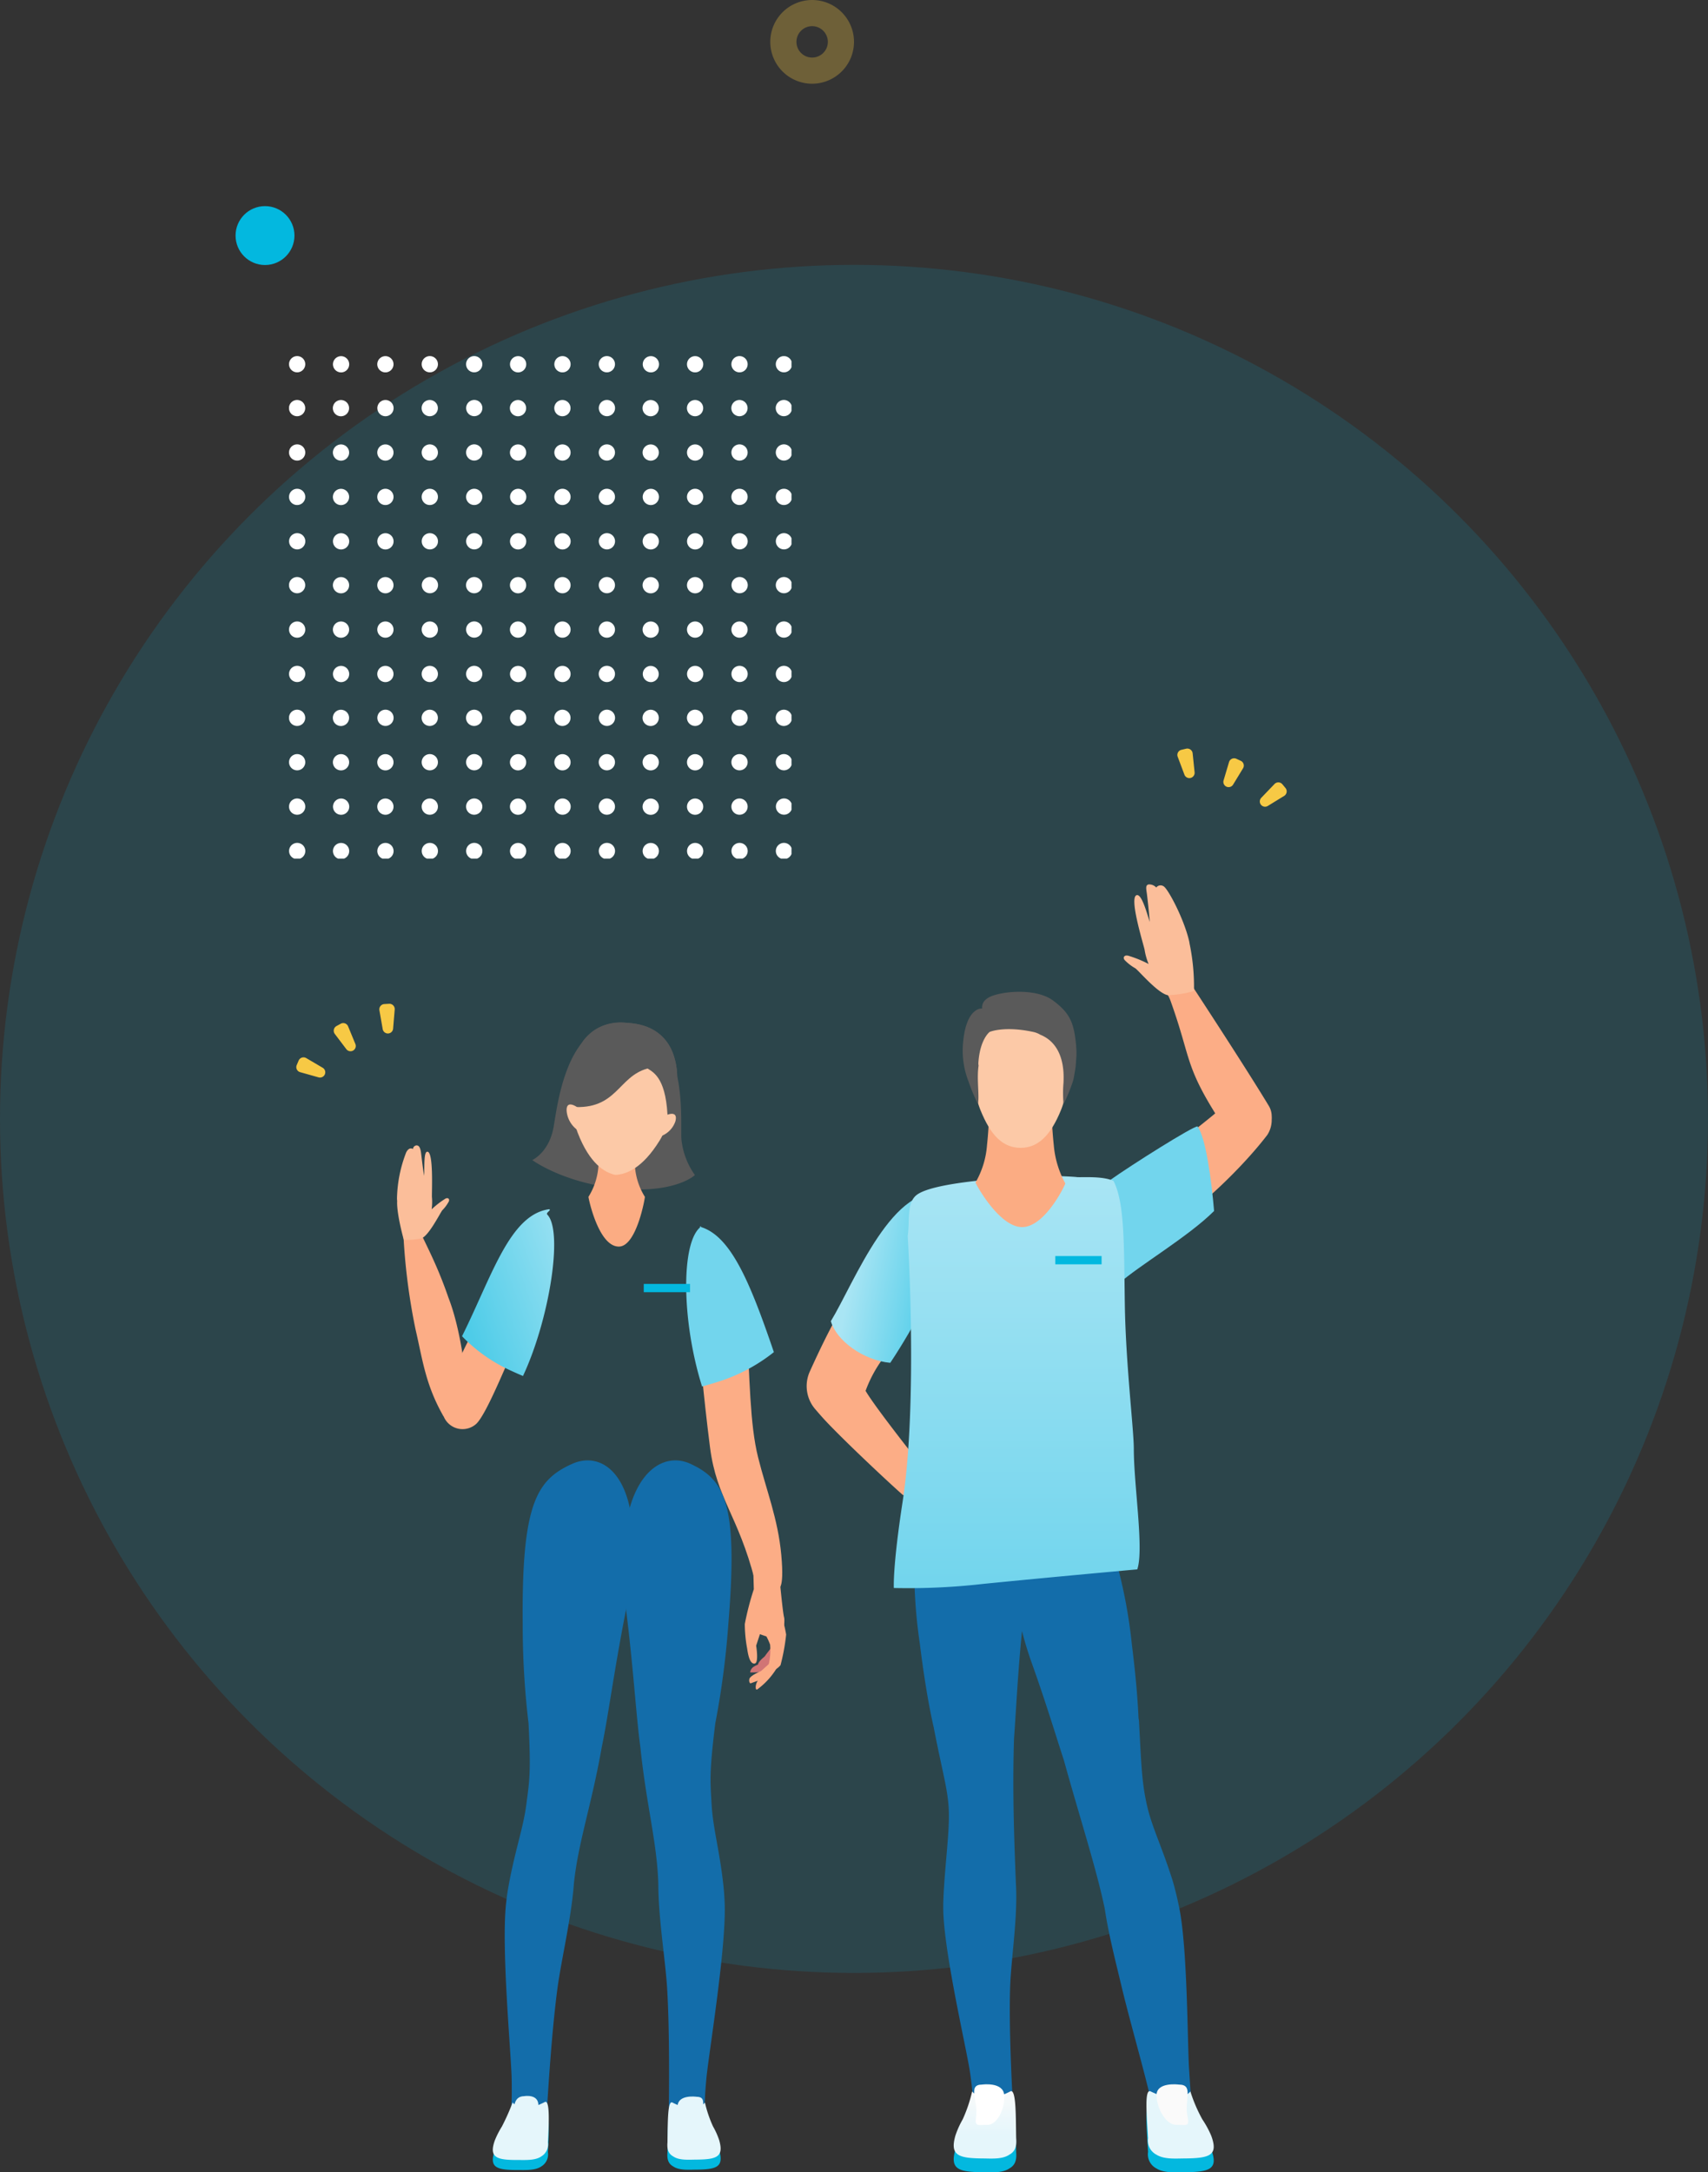 <svg height="368.856" viewBox="0 0 290.028 368.856" width="290.028" xmlns="http://www.w3.org/2000/svg" xmlns:xlink="http://www.w3.org/1999/xlink"><rect x="0" y="0" width="290.028" height="368.856" fill="#333333" stroke="none"/><clipPath id="a"><path d="m0 0h85.321v85.321h-85.321z"/></clipPath><linearGradient id="b" gradientUnits="objectBoundingBox" x1=".5" x2=".5" y1="1"><stop offset=".348" stop-color="#e5f6fb"/><stop offset="1" stop-color="#fafafa"/></linearGradient><linearGradient id="c" gradientUnits="objectBoundingBox" x1="13.052" x2="13.113" y1="185.776" y2="186.146"><stop offset="0" stop-color="#e5f6fb"/><stop offset="1" stop-color="#fafafa"/></linearGradient><linearGradient id="d" x1="11.942" x2="11.894" xlink:href="#c" y1="296.954" y2="296.239"/><linearGradient id="e" gradientUnits="objectBoundingBox" x1=".189" x2=".837" y1=".375" y2=".547"><stop offset="0" stop-color="#a9e5f4"/><stop offset="1" stop-color="#49cbe8"/></linearGradient><linearGradient id="f" gradientUnits="objectBoundingBox" x1="4.781" x2="4.828" y1="65.423" y2="65.36"><stop offset="0" stop-color="#a9e5f4"/><stop offset="1" stop-color="#72d5ed"/></linearGradient><linearGradient id="g" x1=".5" x2=".5" xlink:href="#f" y1="0" y2="1"/><linearGradient id="h" x1="-594.255" x2="-593.757" xlink:href="#f" y1="-282.512" y2="-274.623"/><linearGradient id="i" gradientUnits="objectBoundingBox" x1="1.291" x2=".139" y1=".185" y2=".838"><stop offset="0" stop-color="#a9e5f4"/><stop offset="1" stop-color="#4ecce8"/></linearGradient><linearGradient id="j" x1="16.342" x2="16.342" xlink:href="#c" y1="170.603" y2="170.714"/><linearGradient id="k" x1="27.468" x2="27.468" xlink:href="#c" y1="296.299" y2="296.483"/><linearGradient id="l" x1="18.798" x2="18.798" xlink:href="#c" y1="168.051" y2="168.161"/><linearGradient id="m" x1="31.88" x2="31.88" xlink:href="#c" y1="272.19" y2="272.36"/><circle cx="145.014" cy="189.986" fill="#03b8df" opacity=".14" r="145.014"/><g clip-path="url(#a)" fill="#fff" transform="translate(49.078 60.47)"><path d="m2101.783 243.1a1.379 1.379 0 1 0 -1.583-1.141 1.38 1.38 0 0 0 1.583 1.141z" transform="translate(-2100.182 -240.366)"/><path d="m2101.774 250.012a1.379 1.379 0 1 0 -1.581-1.142 1.373 1.373 0 0 0 1.57 1.144z" transform="translate(-2100.183 -239.827)"/><path d="m2101.783 257.005a1.379 1.379 0 1 0 -1.581-1.142 1.38 1.38 0 0 0 1.581 1.142z" transform="translate(-2100.183 -239.282)"/><path d="m2101.783 264a1.379 1.379 0 1 0 -1.581-1.14 1.372 1.372 0 0 0 1.57 1.142z" transform="translate(-2100.183 -238.737)"/><path d="m2101.791 270.992a1.379 1.379 0 1 0 -1.582-1.141 1.386 1.386 0 0 0 1.582 1.141z" transform="translate(-2100.182 -238.192)"/><path d="m2101.783 277.9a1.379 1.379 0 1 0 -1.59-1.141 1.379 1.379 0 0 0 1.59 1.141z" transform="translate(-2100.183 -237.653)"/><path d="m2101.783 284.9a1.379 1.379 0 1 0 -1.581-1.142 1.38 1.38 0 0 0 1.581 1.142z" transform="translate(-2100.183 -237.108)"/><path d="m2101.783 291.889a1.379 1.379 0 1 0 -1.581-1.142 1.386 1.386 0 0 0 1.581 1.142z" transform="translate(-2100.183 -236.562)"/><path d="m2101.774 298.8a1.379 1.379 0 1 0 -1.581-1.142 1.374 1.374 0 0 0 1.57 1.143z" transform="translate(-2100.183 -236.024)"/><path d="m2101.783 305.792a1.379 1.379 0 1 0 -1.581-1.142 1.379 1.379 0 0 0 1.581 1.142z" transform="translate(-2100.183 -235.478)"/><path d="m2101.783 312.786a1.379 1.379 0 1 0 -1.581-1.142 1.372 1.372 0 0 0 1.57 1.142z" transform="translate(-2100.183 -234.933)"/><path d="m2101.791 319.779a1.379 1.379 0 1 0 -1.582-1.14 1.379 1.379 0 0 0 1.582 1.14z" transform="translate(-2100.182 -234.388)"/><path d="m2108.7 243.112a1.379 1.379 0 1 0 -1.581-1.142 1.386 1.386 0 0 0 1.581 1.142z" transform="translate(-2099.643 -240.365)"/><path d="m2108.683 250.021a1.379 1.379 0 1 0 -1.581-1.142 1.372 1.372 0 0 0 1.569 1.143z" transform="translate(-2099.644 -239.827)"/><path d="m2108.69 257.015a1.379 1.379 0 1 0 -1.581-1.142 1.379 1.379 0 0 0 1.581 1.142z" transform="translate(-2099.644 -239.281)"/><path d="m2108.69 264.009a1.379 1.379 0 1 0 -1.581-1.142 1.373 1.373 0 0 0 1.569 1.144z" transform="translate(-2099.644 -238.736)"/><path d="m2108.7 271a1.379 1.379 0 1 0 -1.581-1.142 1.38 1.38 0 0 0 1.581 1.142z" transform="translate(-2099.643 -238.191)"/><path d="m2108.69 277.911a1.379 1.379 0 1 0 -1.581-1.141 1.385 1.385 0 0 0 1.581 1.141z" transform="translate(-2099.644 -237.652)"/><path d="m2108.69 284.905a1.379 1.379 0 1 0 -1.581-1.142 1.379 1.379 0 0 0 1.581 1.142z" transform="translate(-2099.644 -237.107)"/><path d="m2108.7 291.9a1.379 1.379 0 1 0 -1.581-1.142 1.385 1.385 0 0 0 1.581 1.142z" transform="translate(-2099.643 -236.562)"/><path d="m2108.683 298.808a1.379 1.379 0 1 0 -1.581-1.14 1.372 1.372 0 0 0 1.569 1.142z" transform="translate(-2099.644 -236.023)"/><path d="m2108.69 305.8a1.379 1.379 0 1 0 -1.581-1.142 1.379 1.379 0 0 0 1.581 1.142z" transform="translate(-2099.644 -235.478)"/><path d="m2108.689 312.795a1.379 1.379 0 1 0 -1.558-1.123 1.379 1.379 0 0 0 1.558 1.123z" transform="translate(-2099.643 -234.932)"/><path d="m2108.7 319.789a1.379 1.379 0 1 0 -1.581-1.142 1.379 1.379 0 0 0 1.581 1.142z" transform="translate(-2099.643 -234.387)"/><path d="m2115.694 243.107a1.379 1.379 0 1 0 -1.591-1.139 1.38 1.38 0 0 0 1.591 1.139z" transform="translate(-2099.099 -240.366)"/><path d="m2115.676 250.017a1.379 1.379 0 1 0 -1.559-1.123 1.379 1.379 0 0 0 1.559 1.123z" transform="translate(-2099.098 -239.827)"/><path d="m2115.685 257.011a1.379 1.379 0 1 0 -1.581-1.142 1.38 1.38 0 0 0 1.581 1.142z" transform="translate(-2099.099 -239.282)"/><path d="m2115.685 264a1.379 1.379 0 1 0 -1.581-1.141 1.372 1.372 0 0 0 1.57 1.142z" transform="translate(-2099.099 -238.736)"/><path d="m2115.694 271a1.379 1.379 0 1 0 -1.582-1.14 1.379 1.379 0 0 0 1.582 1.14z" transform="translate(-2099.098 -238.191)"/><path d="m2115.685 277.908a1.379 1.379 0 1 0 -1.581-1.142 1.387 1.387 0 0 0 1.581 1.142z" transform="translate(-2099.099 -237.652)"/><path d="m2115.685 284.9a1.379 1.379 0 1 0 -1.581-1.142 1.381 1.381 0 0 0 1.581 1.142z" transform="translate(-2099.099 -237.107)"/><path d="m2115.694 291.894a1.379 1.379 0 1 0 -1.591-1.139 1.38 1.38 0 0 0 1.591 1.139z" transform="translate(-2099.099 -236.562)"/><path d="m2115.676 298.8a1.379 1.379 0 1 0 -1.559-1.123 1.379 1.379 0 0 0 1.559 1.123z" transform="translate(-2099.098 -236.023)"/><path d="m2115.685 305.8a1.379 1.379 0 1 0 -1.581-1.142 1.379 1.379 0 0 0 1.581 1.142z" transform="translate(-2099.099 -235.478)"/><path d="m2115.685 312.792a1.379 1.379 0 1 0 -1.581-1.142 1.388 1.388 0 0 0 1.581 1.142z" transform="translate(-2099.099 -234.933)"/><path d="m2115.694 319.785a1.379 1.379 0 1 0 -1.582-1.142 1.381 1.381 0 0 0 1.582 1.142z" transform="translate(-2099.098 -234.387)"/><path d="m2122.679 243.1a1.379 1.379 0 1 0 -1.582-1.142 1.387 1.387 0 0 0 1.582 1.142z" transform="translate(-2098.553 -240.366)"/><path d="m2122.671 250.013a1.379 1.379 0 1 0 -1.583-1.141 1.374 1.374 0 0 0 1.571 1.142z" transform="translate(-2098.554 -239.827)"/><path d="m2122.679 257.007a1.379 1.379 0 1 0 -1.582-1.142 1.379 1.379 0 0 0 1.582 1.142z" transform="translate(-2098.553 -239.282)"/><path d="m2122.679 264a1.379 1.379 0 1 0 -1.582-1.141 1.372 1.372 0 0 0 1.569 1.142z" transform="translate(-2098.553 -238.737)"/><path d="m2122.688 270.994a1.379 1.379 0 1 0 -1.583-1.142 1.38 1.38 0 0 0 1.583 1.142z" transform="translate(-2098.553 -238.191)"/><path d="m2122.677 277.9a1.379 1.379 0 1 0 -1.558-1.122 1.379 1.379 0 0 0 1.558 1.122z" transform="translate(-2098.552 -237.652)"/><path d="m2122.679 284.9a1.379 1.379 0 1 0 -1.582-1.141 1.378 1.378 0 0 0 1.582 1.141z" transform="translate(-2098.553 -237.107)"/><path d="m2122.688 291.891a1.379 1.379 0 1 0 -1.591-1.14 1.38 1.38 0 0 0 1.591 1.14z" transform="translate(-2098.553 -236.562)"/><path d="m2122.671 298.8a1.379 1.379 0 1 0 -1.583-1.142 1.374 1.374 0 0 0 1.572 1.143z" transform="translate(-2098.554 -236.023)"/><path d="m2122.679 305.793a1.379 1.379 0 1 0 -1.582-1.141 1.378 1.378 0 0 0 1.582 1.141z" transform="translate(-2098.553 -235.478)"/><path d="m2122.679 312.787a1.379 1.379 0 1 0 -1.582-1.14 1.373 1.373 0 0 0 1.57 1.142z" transform="translate(-2098.553 -234.933)"/><path d="m2122.688 319.781a1.379 1.379 0 1 0 -1.583-1.141 1.379 1.379 0 0 0 1.583 1.141z" transform="translate(-2098.553 -234.388)"/><path d="m2129.673 243.1a1.379 1.379 0 1 0 -1.581-1.142 1.371 1.371 0 0 0 1.569 1.142z" transform="translate(-2098.008 -240.366)"/><path d="m2129.663 250.009a1.379 1.379 0 1 0 -1.559-1.123 1.379 1.379 0 0 0 1.559 1.123z" transform="translate(-2098.007 -239.827)"/><path d="m2129.673 257a1.379 1.379 0 1 0 -1.581-1.142 1.379 1.379 0 0 0 1.581 1.142z" transform="translate(-2098.008 -239.282)"/><path d="m2129.673 264a1.379 1.379 0 1 0 -1.581-1.142 1.373 1.373 0 0 0 1.568 1.142z" transform="translate(-2098.008 -238.737)"/><path d="m2129.682 270.991a1.38 1.38 0 1 0 -1.583-1.142 1.38 1.38 0 0 0 1.583 1.142z" transform="translate(-2098.008 -238.192)"/><path d="m2129.673 277.9a1.379 1.379 0 1 0 -1.591-1.14 1.379 1.379 0 0 0 1.591 1.14z" transform="translate(-2098.009 -237.653)"/><path d="m2129.673 284.893a1.379 1.379 0 1 0 -1.581-1.142 1.379 1.379 0 0 0 1.581 1.142z" transform="translate(-2098.008 -237.108)"/><path d="m2129.682 291.887a1.379 1.379 0 1 0 -1.591-1.14 1.38 1.38 0 0 0 1.591 1.14z" transform="translate(-2098.008 -236.562)"/><path d="m2129.665 298.8a1.379 1.379 0 1 0 -1.583-1.14 1.373 1.373 0 0 0 1.571 1.142z" transform="translate(-2098.009 -236.024)"/><path d="m2129.673 305.79a1.379 1.379 0 1 0 -1.581-1.142 1.378 1.378 0 0 0 1.581 1.142z" transform="translate(-2098.008 -235.478)"/><path d="m2129.673 312.783a1.379 1.379 0 1 0 -1.581-1.14 1.371 1.371 0 0 0 1.567 1.143z" transform="translate(-2098.008 -234.933)"/><path d="m2129.682 319.777a1.379 1.379 0 1 0 -1.583-1.142 1.38 1.38 0 0 0 1.583 1.142z" transform="translate(-2098.007 -234.388)"/><path d="m2136.59 243.11a1.379 1.379 0 0 0 -.442-2.723 1.379 1.379 0 0 0 .442 2.723z" transform="translate(-2097.469 -240.366)"/><path d="m2136.573 250.019a1.379 1.379 0 0 0 -.442-2.723 1.379 1.379 0 1 0 .442 2.723z" transform="translate(-2097.47 -239.827)"/><path d="m2136.581 257.012a1.379 1.379 0 1 0 -1.582-1.141 1.379 1.379 0 0 0 1.582 1.141z" transform="translate(-2097.469 -239.282)"/><path d="m2136.579 264.006a1.379 1.379 0 1 0 -1.558-1.123 1.379 1.379 0 0 0 1.558 1.123z" transform="translate(-2097.468 -238.736)"/><path d="m2136.59 271a1.379 1.379 0 1 0 -1.582-1.142 1.379 1.379 0 0 0 1.582 1.142z" transform="translate(-2097.469 -238.191)"/><path d="m2136.581 277.909a1.379 1.379 0 1 0 -1.582-1.141 1.385 1.385 0 0 0 1.582 1.141z" transform="translate(-2097.469 -237.652)"/><path d="m2136.581 284.9a1.379 1.379 0 1 0 -1.582-1.14 1.379 1.379 0 0 0 1.582 1.14z" transform="translate(-2097.469 -237.107)"/><path d="m2136.59 291.9a1.379 1.379 0 1 0 -1.582-1.14 1.385 1.385 0 0 0 1.582 1.14z" transform="translate(-2097.469 -236.562)"/><path d="m2136.571 298.806a1.379 1.379 0 1 0 -1.558-1.123 1.379 1.379 0 0 0 1.558 1.123z" transform="translate(-2097.468 -236.023)"/><path d="m2136.581 305.8a1.379 1.379 0 1 0 -1.582-1.141 1.379 1.379 0 0 0 1.582 1.141z" transform="translate(-2097.469 -235.478)"/><path d="m2136.581 312.793a1.379 1.379 0 1 0 -1.582-1.141 1.373 1.373 0 0 0 1.571 1.142z" transform="translate(-2097.469 -234.932)"/><path d="m2136.59 319.787a1.379 1.379 0 1 0 -1.582-1.142 1.378 1.378 0 0 0 1.582 1.142z" transform="translate(-2097.469 -234.387)"/><path d="m2143.584 243.106a1.38 1.38 0 1 0 -1.591-1.141 1.38 1.38 0 0 0 1.591 1.141z" transform="translate(-2096.924 -240.366)"/><path d="m2143.567 250.015a1.379 1.379 0 1 0 -1.582-1.142 1.373 1.373 0 0 0 1.57 1.143z" transform="translate(-2096.925 -239.827)"/><path d="m2143.575 257.009a1.379 1.379 0 1 0 -1.581-1.142 1.379 1.379 0 0 0 1.581 1.142z" transform="translate(-2096.924 -239.282)"/><path d="m2143.575 264a1.379 1.379 0 1 0 -1.581-1.142 1.373 1.373 0 0 0 1.57 1.144z" transform="translate(-2096.924 -238.737)"/><path d="m2143.584 271a1.379 1.379 0 1 0 -1.581-1.142 1.379 1.379 0 0 0 1.581 1.142z" transform="translate(-2096.923 -238.191)"/><path d="m2143.575 277.905a1.379 1.379 0 1 0 -1.581-1.141 1.386 1.386 0 0 0 1.581 1.141z" transform="translate(-2096.924 -237.653)"/><path d="m2143.575 284.9a1.379 1.379 0 1 0 -1.581-1.142 1.38 1.38 0 0 0 1.581 1.142z" transform="translate(-2096.924 -237.107)"/><path d="m2143.584 291.893a1.379 1.379 0 1 0 -1.591-1.142 1.379 1.379 0 0 0 1.591 1.142z" transform="translate(-2096.924 -236.562)"/><path d="m2143.567 298.8a1.379 1.379 0 1 0 -1.582-1.142 1.372 1.372 0 0 0 1.569 1.143z" transform="translate(-2096.925 -236.023)"/><path d="m2143.575 305.8a1.379 1.379 0 1 0 -1.581-1.142 1.379 1.379 0 0 0 1.581 1.142z" transform="translate(-2096.924 -235.478)"/><path d="m2143.573 312.789a1.379 1.379 0 1 0 -1.558-1.123 1.38 1.38 0 0 0 1.558 1.123z" transform="translate(-2096.923 -234.932)"/><path d="m2143.584 319.783a1.379 1.379 0 1 0 -1.581-1.142 1.379 1.379 0 0 0 1.581 1.142z" transform="translate(-2096.923 -234.387)"/><path d="m2150.578 243.1a1.379 1.379 0 1 0 -1.591-1.139 1.379 1.379 0 0 0 1.591 1.139z" transform="translate(-2096.379 -240.366)"/><path d="m2150.559 250.011a1.379 1.379 0 1 0 -1.558-1.123 1.38 1.38 0 0 0 1.558 1.123z" transform="translate(-2096.378 -239.827)"/><path d="m2150.569 257.005a1.379 1.379 0 1 0 -1.581-1.142 1.38 1.38 0 0 0 1.581 1.142z" transform="translate(-2096.379 -239.282)"/><path d="m2150.569 264a1.379 1.379 0 1 0 -1.581-1.14 1.372 1.372 0 0 0 1.569 1.142z" transform="translate(-2096.379 -238.737)"/><path d="m2150.578 270.992a1.379 1.379 0 1 0 -1.581-1.141 1.378 1.378 0 0 0 1.581 1.141z" transform="translate(-2096.378 -238.192)"/><path d="m2150.569 277.9a1.379 1.379 0 1 0 -1.581-1.142 1.387 1.387 0 0 0 1.581 1.142z" transform="translate(-2096.379 -237.653)"/><path d="m2150.569 284.9a1.379 1.379 0 1 0 -1.581-1.142 1.38 1.38 0 0 0 1.581 1.142z" transform="translate(-2096.379 -237.108)"/><path d="m2150.578 291.889a1.38 1.38 0 1 0 -1.591-1.141 1.381 1.381 0 0 0 1.591 1.141z" transform="translate(-2096.379 -236.562)"/><path d="m2150.559 298.8a1.379 1.379 0 1 0 -1.558-1.123 1.38 1.38 0 0 0 1.558 1.123z" transform="translate(-2096.378 -236.023)"/><path d="m2150.569 305.792a1.379 1.379 0 1 0 -1.581-1.142 1.379 1.379 0 0 0 1.581 1.142z" transform="translate(-2096.379 -235.478)"/><path d="m2150.569 312.786a1.379 1.379 0 1 0 -1.581-1.142 1.373 1.373 0 0 0 1.571 1.143z" transform="translate(-2096.379 -234.933)"/><path d="m2150.578 319.779a1.379 1.379 0 1 0 -1.581-1.14 1.378 1.378 0 0 0 1.581 1.14z" transform="translate(-2096.378 -234.388)"/><path d="m2157.484 243.112a1.379 1.379 0 1 0 -1.558-1.123 1.38 1.38 0 0 0 1.558 1.123z" transform="translate(-2095.838 -240.365)"/><path d="m2157.469 250.021a1.379 1.379 0 1 0 -1.581-1.142 1.385 1.385 0 0 0 1.581 1.142z" transform="translate(-2095.841 -239.827)"/><path d="m2157.478 257.015a1.379 1.379 0 1 0 -1.581-1.142 1.378 1.378 0 0 0 1.581 1.142z" transform="translate(-2095.84 -239.281)"/><path d="m2157.476 264.008a1.379 1.379 0 1 0 -1.558-1.123 1.38 1.38 0 0 0 1.558 1.123z" transform="translate(-2095.839 -238.736)"/><path d="m2157.486 271a1.379 1.379 0 1 0 -1.582-1.142 1.38 1.38 0 0 0 1.582 1.142z" transform="translate(-2095.839 -238.191)"/><path d="m2157.478 277.911a1.379 1.379 0 1 0 -1.581-1.141 1.378 1.378 0 0 0 1.581 1.141z" transform="translate(-2095.84 -237.652)"/><path d="m2157.478 284.905a1.379 1.379 0 1 0 -1.581-1.142 1.378 1.378 0 0 0 1.581 1.142z" transform="translate(-2095.84 -237.107)"/><path d="m2157.486 291.9a1.38 1.38 0 0 0 -.441-2.724 1.38 1.38 0 0 0 .441 2.724z" transform="translate(-2095.839 -236.562)"/><path d="m2157.469 298.808a1.379 1.379 0 1 0 -1.581-1.142 1.385 1.385 0 0 0 1.581 1.142z" transform="translate(-2095.841 -236.023)"/><path d="m2157.478 305.8a1.379 1.379 0 1 0 -1.581-1.14 1.378 1.378 0 0 0 1.581 1.14z" transform="translate(-2095.84 -235.478)"/><path d="m2157.478 312.8a1.379 1.379 0 1 0 -1.581-1.142 1.372 1.372 0 0 0 1.57 1.143z" transform="translate(-2095.84 -234.932)"/><path d="m2157.486 319.789a1.379 1.379 0 1 0 -1.582-1.142 1.379 1.379 0 0 0 1.582 1.142z" transform="translate(-2095.839 -234.387)"/><path d="m2164.48 243.107a1.379 1.379 0 1 0 -1.59-1.139 1.378 1.378 0 0 0 1.59 1.139z" transform="translate(-2095.295 -240.366)"/><path d="m2164.463 250.017a1.379 1.379 0 1 0 -1.581-1.142 1.386 1.386 0 0 0 1.581 1.142z" transform="translate(-2095.296 -239.827)"/><path d="m2164.472 257.011a1.379 1.379 0 1 0 -1.582-1.142 1.38 1.38 0 0 0 1.582 1.142z" transform="translate(-2095.295 -239.282)"/><path d="m2164.472 264a1.379 1.379 0 1 0 -1.583-1.141 1.379 1.379 0 0 0 1.583 1.141z" transform="translate(-2095.295 -238.737)"/><path d="m2164.48 271a1.379 1.379 0 1 0 -1.582-1.141 1.378 1.378 0 0 0 1.582 1.141z" transform="translate(-2095.294 -238.191)"/><path d="m2164.472 277.908a1.38 1.38 0 1 0 -1.583-1.142 1.38 1.38 0 0 0 1.583 1.142z" transform="translate(-2095.295 -237.652)"/><path d="m2164.472 284.9a1.379 1.379 0 1 0 -1.582-1.142 1.38 1.38 0 0 0 1.582 1.142z" transform="translate(-2095.295 -237.107)"/><path d="m2164.48 291.894a1.379 1.379 0 1 0 -1.582-1.141 1.385 1.385 0 0 0 1.582 1.141z" transform="translate(-2095.294 -236.562)"/><path d="m2164.463 298.8a1.379 1.379 0 1 0 -1.581-1.142 1.386 1.386 0 0 0 1.581 1.142z" transform="translate(-2095.296 -236.023)"/><path d="m2164.472 305.8a1.379 1.379 0 1 0 -1.582-1.142 1.378 1.378 0 0 0 1.582 1.142z" transform="translate(-2095.295 -235.478)"/><path d="m2164.472 312.792a1.379 1.379 0 1 0 -1.582-1.142 1.371 1.371 0 0 0 1.569 1.143z" transform="translate(-2095.295 -234.933)"/><path d="m2164.48 319.785a1.379 1.379 0 1 0 -1.582-1.142 1.38 1.38 0 0 0 1.582 1.142z" transform="translate(-2095.294 -234.387)"/><path d="m2171.474 243.1a1.379 1.379 0 1 0 -1.59-1.142 1.378 1.378 0 0 0 1.59 1.142z" transform="translate(-2094.749 -240.366)"/><path d="m2171.457 250.013a1.379 1.379 0 1 0 -1.583-1.141 1.38 1.38 0 0 0 1.583 1.141z" transform="translate(-2094.75 -239.827)"/><path d="m2171.465 257.006a1.379 1.379 0 1 0 -1.581-1.141 1.378 1.378 0 0 0 1.581 1.141z" transform="translate(-2094.749 -239.282)"/><path d="m2171.465 264a1.379 1.379 0 1 0 -1.581-1.141 1.373 1.373 0 0 0 1.569 1.142z" transform="translate(-2094.749 -238.737)"/><path d="m2171.474 270.994a1.379 1.379 0 1 0 -1.581-1.142 1.379 1.379 0 0 0 1.581 1.142z" transform="translate(-2094.749 -238.191)"/><path d="m2171.463 277.9a1.379 1.379 0 1 0 -1.558-1.122 1.378 1.378 0 0 0 1.558 1.122z" transform="translate(-2094.748 -237.652)"/><path d="m2171.465 284.9a1.379 1.379 0 1 0 -1.581-1.141 1.379 1.379 0 0 0 1.581 1.141z" transform="translate(-2094.749 -237.107)"/><path d="m2171.474 291.89a1.379 1.379 0 1 0 -1.581-1.14 1.384 1.384 0 0 0 1.581 1.14z" transform="translate(-2094.749 -236.562)"/><path d="m2171.455 298.8a1.379 1.379 0 1 0 -1.558-1.123 1.381 1.381 0 0 0 1.558 1.123z" transform="translate(-2094.749 -236.023)"/><path d="m2171.465 305.793a1.379 1.379 0 1 0 -1.581-1.141 1.378 1.378 0 0 0 1.581 1.141z" transform="translate(-2094.749 -235.478)"/><path d="m2171.465 312.787a1.379 1.379 0 1 0 -1.581-1.14 1.373 1.373 0 0 0 1.569 1.142z" transform="translate(-2094.749 -234.933)"/><path d="m2171.474 319.781a1.379 1.379 0 1 0 -1.581-1.142 1.378 1.378 0 0 0 1.581 1.142z" transform="translate(-2094.749 -234.388)"/><path d="m2178.469 243.1a1.379 1.379 0 1 0 -1.591-1.141 1.38 1.38 0 0 0 1.591 1.141z" transform="translate(-2094.204 -240.366)"/><path d="m2178.451 250.009a1.379 1.379 0 1 0 -1.583-1.141 1.375 1.375 0 0 0 1.571 1.143z" transform="translate(-2094.205 -239.828)"/><path d="m2178.459 257a1.379 1.379 0 1 0 -1.582-1.142 1.379 1.379 0 0 0 1.582 1.142z" transform="translate(-2094.204 -239.282)"/><path d="m2178.459 264a1.379 1.379 0 1 0 -1.582-1.142 1.373 1.373 0 0 0 1.57 1.144z" transform="translate(-2094.204 -238.737)"/><path d="m2178.468 270.99a1.379 1.379 0 1 0 -1.583-1.142 1.38 1.38 0 0 0 1.583 1.142z" transform="translate(-2094.204 -238.192)"/><path d="m2178.459 277.9a1.379 1.379 0 1 0 -1.582-1.14 1.386 1.386 0 0 0 1.582 1.14z" transform="translate(-2094.204 -237.653)"/><path d="m2178.459 284.893a1.379 1.379 0 1 0 -1.582-1.142 1.379 1.379 0 0 0 1.582 1.142z" transform="translate(-2094.204 -237.108)"/><path d="m2178.469 291.887a1.379 1.379 0 1 0 -1.591-1.142 1.379 1.379 0 0 0 1.591 1.142z" transform="translate(-2094.204 -236.562)"/><path d="m2178.451 298.8a1.379 1.379 0 1 0 -1.583-1.14 1.374 1.374 0 0 0 1.57 1.143z" transform="translate(-2094.205 -236.024)"/><path d="m2178.459 305.79a1.379 1.379 0 1 0 -1.582-1.142 1.379 1.379 0 0 0 1.582 1.142z" transform="translate(-2094.204 -235.478)"/><path d="m2178.457 312.783a1.379 1.379 0 1 0 -1.558-1.123 1.379 1.379 0 0 0 1.558 1.123z" transform="translate(-2094.203 -234.933)"/><path d="m2178.468 319.777a1.379 1.379 0 1 0 -1.583-1.142 1.38 1.38 0 0 0 1.583 1.142z" transform="translate(-2094.204 -234.388)"/></g><g transform="translate(23.229 -238.565)"><path d="m149.319 603.956c-.067-3.959 0-8.461-.993-7.937-4.708 2.457-6.478 0-6.478 0a24.655 24.655 0 0 1 -1.611 4.754 15.139 15.139 0 0 0 -1.237 2.759c-.967 3.4.526 3.847 4.812 3.87 1.438.019 3.212.146 4.354-.643 1.017-.559 1.265-1.479 1.153-2.803z" fill="#03b8df"/><path d="m171.72 603.956c-.23-3.959-.651-8.461.434-7.937 5.089 2.457 6.748 0 6.748 0a25.821 25.821 0 0 0 2.038 4.754 16.323 16.323 0 0 1 1.5 2.759c1.265 3.4-.257 3.847-4.72 3.87-1.5.019-3.337.146-4.585-.643a2.685 2.685 0 0 1 -1.415-2.803z" fill="#03b8df"/><path d="m178.689 589.972c-.3-4.563-.25-20.535-1.69-27.539-.228-1.112-.473-2.193-.746-3.226v-.023c-.211-.8-.434-1.561-.687-2.286-1.49-4.64-3.214-8.243-3.979-11.558-.886-3.843-1-6.491-1.4-14.413a3.109 3.109 0 0 0 -.086-.591q-.235-5.4-1.127-12.48a86.169 86.169 0 0 0 -2.754-14.522 7.726 7.726 0 0 0 -.146-.84 54.233 54.233 0 0 0 -6.3-16.081h-24.324a47.231 47.231 0 0 0 -3.459 14.49 11.69 11.69 0 0 0 .05 1.735 87.555 87.555 0 0 0 .915 14.958c.7 5.649 1.484 10.424 2.38 14.342 1.528 7.919 2.517 10.8 2.563 14.644.043 3.564-.651 8.582-.912 13.909v.084l-.01.208c-.008.163-.015.326-.02.49s-.014.314-.019.474v.689c0 7 3.719 22.976 4.474 27.539a61.847 61.847 0 0 1 .712 7.376h6.725c-.244-4.142-.795-14.723-.543-21.6.175-4.692 1.3-11.727.976-17.207-.258-6.649-.626-15.565-.325-24.786.348-4.685.616-10.765 1.356-18.25.433 1.723.987 3.557 1.683 5.507 2.362 6.61 4.027 12.135 5.433 16.451 2.543 9.22 5.585 18.591 6.942 25.239.675 4.513 1.959 9.4 2.82 13.043 1.628 6.872 4.786 17.454 5.432 21.6h6.7c-.293-1.748-.449-4.559-.634-7.376z" fill="#136daa"/><path d="m149.319 601.617c-.067-3.959 0-8.46-.993-7.936-4.708 2.457-6.478 0-6.478 0a24.7 24.7 0 0 1 -1.611 4.754 15.16 15.16 0 0 0 -1.237 2.758c-.967 3.4.526 3.848 4.812 3.87 1.438.02 3.212.147 4.354-.643 1.017-.555 1.265-1.478 1.153-2.803z" fill="url(#b)"/><path d="m143.53 592.522c-2.525 0-.622 2.684-1.023 5.513-.243 1.715.363 1.325 1.96 1.325s2.951-2.645 2.831-5-3.768-1.838-3.768-1.838z" fill="#fff"/><path d="m171.72 601.617c-.23-3.959-.651-8.46.434-7.936 5.089 2.457 6.748 0 6.748 0a25.822 25.822 0 0 0 2.038 4.754 16.276 16.276 0 0 1 1.5 2.758c1.265 3.4-.257 3.848-4.72 3.87-1.5.02-3.337.147-4.585-.643a2.685 2.685 0 0 1 -1.415-2.803z" fill="url(#c)"/><path d="m176.947 592.522c2.631 0 .851 2.684 1.483 5.513.383 1.715-.279 1.325-1.942 1.325s-3.276-2.645-3.327-5 3.786-1.838 3.786-1.838z" fill="url(#d)"/><path d="m130.411 492.474a.694.694 0 0 0 .394-.124l.493-.345a15.651 15.651 0 0 0 1.768-1.525c.336-.326.651-.625.992-.912a.608.608 0 0 0 .109-.814l-.035-.051c-.066-.129-.161-.293-.287-.51 0 0-8.341-10.449-10.093-13.467a21.811 21.811 0 0 1 2.519-4.881l.174-.268c3.636-5.562 6.834-10.05 10.062-14.126.216-.282.444-.568.681-.868 1.827-2.3 4.332-5.449 3.6-8.71a4.661 4.661 0 0 0 -1.86-2.851 4.41 4.41 0 0 0 -2.467-.706 5.479 5.479 0 0 0 -.9.075c-3.478.569-5.906 3.156-7.822 5.613a53.281 53.281 0 0 0 -3.316 4.831c-.148.235-.294.466-.44.694-1.952 3.065-3.815 6.235-5.543 9.418-.767 1.366-2.321 4.418-4.159 8.5a6 6 0 0 0 .941 6.415c.453.53.82.949 1.085 1.244 2.494 2.831 10.419 10.322 13.6 13.147l.048.044a.682.682 0 0 0 .456.177z" fill="#fcad86"/><path d="m137.436 441.487c3.985 1.474-.86 15.485-9.493 28.484-4.6-.434-9.166-3.783-10.087-7.075 3.936-6.452 10.728-24.263 19.58-21.409z" fill="url(#e)"/><path d="m167.315 439.849c5.1-3.573 15.009-11.549 15.628-12.082.388-.332 2.769-2.6 2.769-2.6 1.78-1.488 4.006-1.193 5.749.409a4.641 4.641 0 0 1 .51 5.689c-5.358 7.03-16.149 16.8-19.249 16.321-.999-.123-8.022-5.854-5.407-7.737z" fill="#fcad86"/><path d="m175.6 408.687c-.34-.993-.631-1.254-.882-1.91-.434-1.127-1.078-2.8-1.157-2.961-1.024-1.943.6-3.508 2.349-2.2a27.974 27.974 0 0 1 2.758 3.52c.03.063 9.309 14.173 13.547 21.191a3.47 3.47 0 0 1 -1.177 4.765 3.507 3.507 0 0 1 -.394.2 3.471 3.471 0 0 1 -4.581-1.765c-.011-.026-1.5.338-1.512.312-6.76-10.319-5.351-11.07-8.951-21.152z" fill="#fcad86"/><path d="m165.149 439.025c3.951-2.8 14.142-9.2 14.964-9.2 1.408 1.83 2.394 9.292 2.816 14.36-4.364 4.364-12.843 9.331-16.134 12.293-2.967-2.967-1.646-17.453-1.646-17.453z" fill="url(#f)"/><path d="m175.545 407.517c-1.433.565-5.269-3.993-5.972-4.526a7.971 7.971 0 0 1 -1.83-1.412.607.607 0 0 1 -.153-.434.3.3 0 0 1 .023-.078.479.479 0 0 1 .371-.253 1.257 1.257 0 0 1 .546.083 19.6 19.6 0 0 1 3.28 1.349 10.6 10.6 0 0 1 -.683-2.432c-.259-1.171-2.723-9.058-1.3-9.262.737-.105 1.492 2.28 2.17 4.562-.13-1.9-.346-3.648-.443-4.51-.112-1-.371-1.749.274-1.867a1.639 1.639 0 0 1 1.28.524.927.927 0 0 1 1.3-.171l.016.012c.82.637 3.376 5.491 4.247 9.172a5.024 5.024 0 0 1 .1.532 35.751 35.751 0 0 1 .743 8.032 17.406 17.406 0 0 1 -3.969.679z" fill="#fbbe9a"/><path d="m159.651 438.437c-.723-.1-3.278-.168-4.054-.234-.01 0-19.716.481-23.212 3.293-1.7 1.367-1.107 4.447-1.483 6.929.041.627 1.736 28.218-.852 45.065-1.729 11.256-1.5 14.714-1.5 14.714a111.935 111.935 0 0 0 15.194-.7c11.652-1.163 26.141-2.465 26.141-2.465 1.16-3.379-.587-14.273-.587-20.444 0-3.335-1.369-14.426-1.525-24.5s0-17.285-1.924-21.017c-1.873-.86-5.24-.572-6.198-.641z" fill="url(#g)"/><path d="m142.419 439.353a14.939 14.939 0 0 0 1.953-6.36 62.693 62.693 0 0 0 .336-8.323l5.333.265 5.331-.265a62.869 62.869 0 0 0 .336 8.323 16.311 16.311 0 0 0 1.959 6.508c.075.039-3.379 7.421-7.34 7.421s-7.98-7.531-7.908-7.569z" fill="#fbac83"/><path d="m150.093 409.565c10.614-.164 8.588 13.165 6.84 17.479s-3.9 6.42-6.84 6.42c-3.049 0-5.091-2.1-6.84-6.42s-3.773-17.644 6.84-17.479z" fill="#fcc9a7"/><path d="m140.264 416.139c.217-3.355 1.055-5.141 2.073-5.9a1.82 1.82 0 0 1 1.209-.434c-.063-.536.076-1.4 1.372-2 2-.927 7.738-1.519 10.66.643 2.673 1.979 3.48 3.553 3.851 6.954.04.316.071.638.091.966v.035a11.392 11.392 0 0 1 -.033 2.291 11.665 11.665 0 0 1 -.225 1.962q-.052.326-.109.651c-.037.217-.081.434-.13.651a28.7 28.7 0 0 1 -1.654 4.082 20.54 20.54 0 0 1 -.008-3.653q.015-.424.018-.851c.013-3.131-1.007-6.075-3.954-7.277a3.9 3.9 0 0 0 -1.231-.48c-4.921-1.051-7.368 0-7.368 0s-1.641 1.186-1.919 5.213a1.934 1.934 0 0 0 .032.5v.025a11.527 11.527 0 0 0 -.108 1.175c-.087 1.952.227 4.11 0 5.35a33.157 33.157 0 0 1 -1.6-3.845 14.417 14.417 0 0 1 -.967-6.058z" fill="#5a5a5a"/><path d="m155.966 451.839h7.862v1.404h-7.862z" fill="#03b8df"/><g fill="#f7c945"><path d="m31.562 419.866a.894.894 0 0 1 -.693 1.632l-3.131-.881a.889.889 0 0 1 -.62-1.094.993.993 0 0 1 .04-.116l.326-.763a.9.9 0 0 1 1.192-.466.659.659 0 0 1 .084.042z"/><path d="m179.621 369.7a.895.895 0 0 1 -1.726.409l-1.144-3.044a.889.889 0 0 1 .514-1.148.789.789 0 0 1 .117-.036l.807-.19a.906.906 0 0 1 1.083.685.928.928 0 0 1 .016.092z"/><path d="m37.117 415.838a.891.891 0 0 1 -1.539.869l-1.958-2.586a.906.906 0 0 1 .184-1.268 1.006 1.006 0 0 1 .087-.058l.718-.394a.891.891 0 0 1 1.217.324.912.912 0 0 1 .056.113z"/><path d="m186.156 371.794a.891.891 0 0 1 -1.612-.725l.924-3.109a.905.905 0 0 1 1.13-.6.819.819 0 0 1 .1.036l.743.345a.891.891 0 0 1 .46 1.173.84.84 0 0 1 -.058.111z"/><path d="m43.524 413.217a.892.892 0 0 1 -1.77.082l-.559-3.2a.9.9 0 0 1 .739-1.037.706.706 0 0 1 .1-.011l.828-.047a.9.9 0 0 1 .933.871v.1z"/><path d="m192.062 375.406a.893.893 0 0 1 -1.115-1.379l2.245-2.343a.9.9 0 0 1 1.273-.019.837.837 0 0 1 .07.076l.527.639a.9.9 0 0 1 -.149 1.268.845.845 0 0 1 -.078.055z"/></g><path d="m103.529 462.651c.563 10.136.563 17.738 1.971 23.37s3.379 10.417 3.942 16.612-.563 5.631-.563 5.631l-3.942-1.408c-2.816-10.981-6.476-13.8-7.6-22.525s-1.971-18.583-1.971-18.583l7.039-3.942z" fill="#fcad86"/><path d="m47.745 446.7c-.947-3.422-2.786-3.46-2.557-.528a105.429 105.429 0 0 0 2.135 18.082c1.217 5.208 1.679 9.412 4.759 14.8 1.986-.4 2.022-2.209 4-2.631-.161-5.245-1.256-12.639-3.167-17.527-2.274-6.649-4.704-10.496-5.17-12.196z" fill="#fcad86"/><path d="m64.955 465.578c-1.34 2.338-5.353 12.92-7.321 14.76a3.463 3.463 0 0 1 -5.634-3.568c1.6-5.767 5.561-13.585 7.752-16.2z" fill="#fcad86"/><path d="m45.337 449.081s-1.245-4.413-1.125-6.6a4.194 4.194 0 0 1 -.03-.448 22.751 22.751 0 0 1 1.56-7.791c.534-1.048 1.151-.572 1.151-.572a.667.667 0 0 1 .577-.619c.508-.031.7.515.808 1.342.092.711.249 2.28.514 3.83.071-1.966-.049-4.044.521-4.1 1.1-.109.772 6.7.8 7.69a9.346 9.346 0 0 1 -.043 2.088 14.923 14.923 0 0 1 2.194-1.718.92.92 0 0 1 .39-.172.362.362 0 0 1 .325.132.273.273 0 0 1 .033.058.519.519 0 0 1 -.035.377 6.323 6.323 0 0 1 -1.1 1.488c-.421.558-2.351 4.445-3.6 4.786a11.6 11.6 0 0 1 -2.94.229z" fill="#fbbe9a"/><path d="m94.035 487.127c5.82 2.707 8.09 6.769 6.422 27.074a143.574 143.574 0 0 1 -2.229 17c-1.036 8.423-.854 9.727-.618 13.811.229 3.963 1.329 7.678 1.98 13.515.006.058.012.118.019.176.013.122.026.242.039.366v.013c.089.888.149 1.818.181 2.782.243 7.445-2.553 24.423-3.075 29.274a76.7 76.7 0 0 0 -.385 7.84h-6.061c.075-4.4.2-15.65-.265-22.957-.308-4.793-1.486-11.89-1.486-17.607-.219-7.068-2.037-13.364-3.044-23.165-.728-5.32-1.151-13.076-2.421-23.294-2.638-21.218 5.122-27.535 10.943-24.828z" fill="#136daa"/><path d="m73.92 487.127c-6.018 2.707-8.583 6.769-8.391 27.074a140.776 140.776 0 0 0 .994 17c.425 8.423.148 9.727-.385 13.811-.517 3.963-1.887 7.678-2.962 13.515-.011.058-.021.118-.032.176-.022.122-.044.242-.066.366v.013c-.153.888-.281 1.818-.383 2.782-.784 7.445.779 24.423.948 29.274a76.549 76.549 0 0 1 -.185 7.84h6.062c.245-4.4.933-15.65 1.933-22.957.656-4.793 2.351-11.89 2.766-17.607.733-7.068 3.009-13.364 4.728-23.165 1.115-5.32 2.1-13.076 4.115-23.294 4.176-21.218-3.125-27.535-9.142-24.828z" fill="#136daa"/><path d="m98.207 473.341c-.735.235-1.477.445-2.222.644-3.455-10.981-3.64-24.407-.248-27.091.393-.312-.512.1 0 0 5.132 1.522 8.4 9.4 12.434 21.238l.008.022a29.348 29.348 0 0 1 -9.972 5.187z" fill="url(#h)"/><path d="m63.642 471.35c.638.3 1.285.583 1.936.853 4.457-9.517 6.881-24.565 4.129-27.4-.319-.33.766-.766.313-.917-.011 0 .013 0 0 0-6.695.917-9.7 11.326-14.782 21.546l-.01.02a26.877 26.877 0 0 0 8.414 5.898z" fill="url(#i)"/><path d="m64.955 481.768c1.708-8.758-.135-19.734-.564-21.818-.794-3.856-1.836-7.536-1.406-9.435 1.334-5.9 8.846-9.07 18.635-9.07s17.686 4 18.249 9.352c-.605 1.806-3.268 23.057-1.253 30.971 7.6 29.845 4.632 41.389 4.632 41.389a190.164 190.164 0 0 1 -18.971 1.607 116.179 116.179 0 0 1 -23.545-1.888s-.721-15.752 4.223-41.108z" fill="url(#g)"/><path d="m92.47 431.906c-.084-1.67.221-6.291-.709-10.638a11.385 11.385 0 0 0 -1.053-4.629c-1.295-2.584-3.619-4.048-6.909-4.351l-.179-.015-.2-.02c-.169-.015-.336-.026-.5-.034a7.837 7.837 0 0 0 -7.088 3.051c-.087.116-.165.237-.247.356-3.451 4.287-4.308 11.423-4.806 14.284-.76 4.353-3.627 5.632-3.627 5.632s5.373 3.973 14.856 4.845 12.765-2.3 12.765-2.3a12.612 12.612 0 0 1 -2.303-6.181z" fill="#5a5a5a"/><path d="m86.277 441.785a11.274 11.274 0 0 1 -1.653-4.785 21.622 21.622 0 0 1 .213-5.582l-3.351.177-3.351-.177a21.622 21.622 0 0 1 .213 5.582 11.274 11.274 0 0 1 -1.653 4.783c-.048.026 1.653 8.448 5.154 8.448 3.051.002 4.474-8.42 4.428-8.446z" fill="#fbac83"/><path d="m83.566 412.727c-11.23-1.209-10.487 13.523-8.71 18.148 2.051 5.338 4.654 6.813 6.38 7.178 1.764-.044 4.592-1.019 7.583-5.893 2.591-4.223 6.01-18.572-5.253-19.433z" fill="#fcc9a7"/><path d="m86.734 419.993c1.122.724 3.294 1.778 3.425 9.09 1.836-3.716 2.228-9.091.549-12.444-1.295-2.584-3.619-4.048-6.909-4.351l-.179-.015-.2-.02c-3.291-.3-5.844.712-7.588 3.017-2.361 3.12-2.4 7.582-1.961 11.238 7.697.544 7.79-5.134 12.863-6.515z" fill="#5a5a5a"/><path d="m74.842 426.611s-2-1.5-1.848.649a4.477 4.477 0 0 0 1.957 3.264z" fill="#fcc9a7"/><path d="m89.757 427.983s2.235-1.108 1.7.976a4.082 4.082 0 0 1 -2.848 2.645z" fill="#fcc9a7"/><path d="m107.9 518.127s-1.2 1.543-1.256 1.661-1.473 1.063-1.109 1.785 2.193-.728 2.193-.728l.455-2.03z" fill="#d17575"/><path d="m108.38 522.063a2.985 2.985 0 0 0 .932-.764 34.691 34.691 0 0 0 .951-5.188 20.772 20.772 0 0 0 -.75-3.056l-1.07 3.588z" fill="#fcad86"/><path d="m107.815 519.715-1.5 1.256a4.6 4.6 0 0 0 -1.543.592 1.318 1.318 0 0 0 -.619.972 13.743 13.743 0 0 0 2.349-.144l1.8-1.6z" fill="#d17575"/><path d="m107.871 520.626-1.871 1.68s-1.832.743-1.976 1.324.167.772.167.772l2.367-.852z" fill="#fcad86"/><path d="m108.8 504.34.443 3.252s.457 4.816.664 5.566-.233 3.262-.33 4.343a14.539 14.539 0 0 1 -.594 3.75 12.448 12.448 0 0 1 -3.669 4.206c-.359.042-.239-.938.054-1.376.239-.573 1.652-2.277 1.911-2.8a10.864 10.864 0 0 0 .258-3.473 11.127 11.127 0 0 0 -.619-1.373l-1.109-.389-.639 1.946s.476 2.871-.213 3.027c-.925.21-1.205-1.815-1.315-2.53a23.23 23.23 0 0 1 -.4-4.172 48.376 48.376 0 0 1 1.532-5.912l-.1-3.541z" fill="#fcad86"/><path d="m90.112 604.031c.057-3.371 0-7.2.845-6.756 4.013 2.09 5.513 0 5.513 0a21.026 21.026 0 0 0 1.373 4.047 13.014 13.014 0 0 1 1.057 2.348c.822 2.893-.45 3.274-4.1 3.294-1.224.018-2.736.124-3.706-.542-.868-.477-1.077-1.257-.982-2.391z" fill="#03b8df"/><path d="m69.809 604.007c.187-3.406.343-7.277-.53-6.82-4.121 2.158-5.459.06-5.459.06a37.384 37.384 0 0 1 -1.83 4.107 14.461 14.461 0 0 0 -1.211 2.387c-1.023 2.928.387 3.3 4 3.284 1.21 0 2.879.095 3.888-.594a2.38 2.38 0 0 0 1.142-2.424z" fill="#03b8df"/><path d="m90.112 602.329c.057-3.371 0-7.2.845-6.757 4.013 2.091 5.513 0 5.513 0a21.035 21.035 0 0 0 1.373 4.048 13.047 13.047 0 0 1 1.054 2.348c.822 2.893-.45 3.274-4.1 3.294-1.224.017-2.736.124-3.706-.542-.865-.476-1.074-1.26-.979-2.391z" fill="url(#j)"/><path d="m95.038 594.59c2.15 0 .53 2.283.868 4.693.207 1.458-.309 1.128-1.668 1.128s-2.512-2.252-2.41-4.259 3.21-1.562 3.21-1.562z" fill="url(#k)"/><path d="m69.809 602.308c.187-3.407.343-7.279-.53-6.822-4.121 2.159-5.459.061-5.459.061a37.287 37.287 0 0 1 -1.83 4.106 14.54 14.54 0 0 0 -1.211 2.387c-1.023 2.928.387 3.3 4 3.284 1.21 0 2.879.1 3.888-.593a2.38 2.38 0 0 0 1.142-2.423z" fill="url(#l)"/><path d="m65.8 594.487c-2.128.024-1.681 2.4-2.192 4.835-.311 1.478-.422 1.5.923 1.484s3.618-2.7 3.661-4.727-2.392-1.592-2.392-1.592z" fill="url(#m)"/><path d="m86.083 456.571h7.862v1.404h-7.862z" fill="#03b8df"/></g><path d="m2266.819 893.812a7.108 7.108 0 1 1 7.107-7.108 7.116 7.116 0 0 1 -7.107 7.108zm0-9.773a2.665 2.665 0 1 0 2.665 2.665 2.668 2.668 0 0 0 -2.665-2.665z" fill="#f7c945" opacity=".3" transform="translate(-2128.912 -879.596)"/><circle cx="45" cy="40" fill="#03b8df" r="5"/></svg>